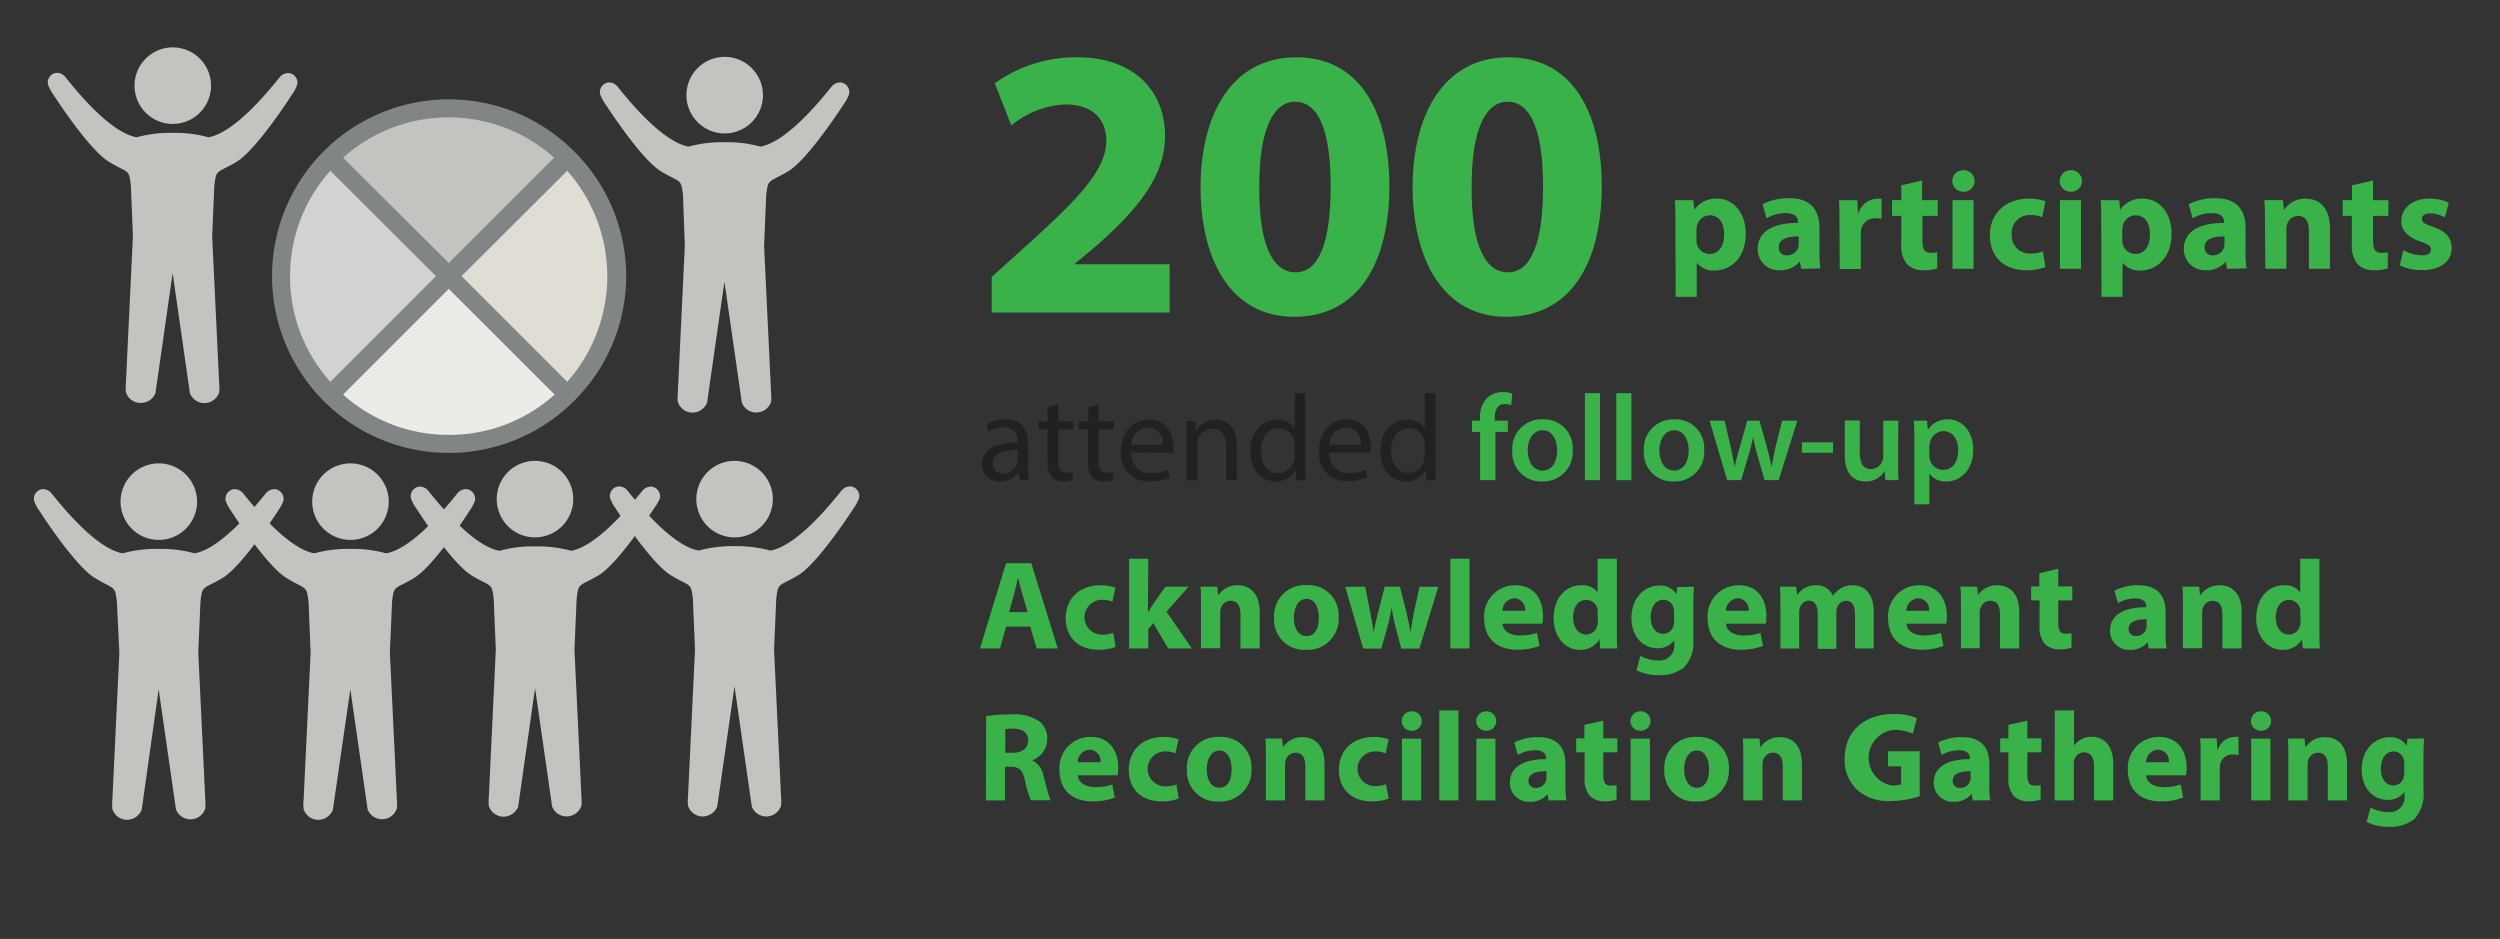 <svg id="Layer_1" data-name="Layer 1" xmlns="http://www.w3.org/2000/svg" viewBox="0 0 356.08 133.73"><rect x="0" y="0" width="356.08" height="133.73" fill="#333333" stroke="none"/><defs><style>.cls-1{fill:#c3c4c0;}.cls-2{fill:none;}.cls-3{fill:#dfddd4;}.cls-4{fill:#d2d3d0;}.cls-5{fill:#ecece6;}.cls-6{fill:#828586;}.cls-7{fill:#39b24a;}.cls-8{fill:#212121;}</style></defs><title>ar1819-infographic</title><path class="cls-1" d="M103.2,8.1a5.45,5.45,0,1,0,5.47,5.46A5.46,5.46,0,0,0,103.2,8.1Z"/><path class="cls-1" d="M103.2,40.25s2.46,17.07,2.46,17.09a2.21,2.21,0,0,0,4.17-.13,6.87,6.87,0,0,0,0-1.22l-1-21,.3-7.19c.29-2.45.34-1.74,3.13-3.4s7.69-9.2,7.92-9.58a5.73,5.73,0,0,0,.77-1.44,1.4,1.4,0,0,0-1.1-1.63,1.56,1.56,0,0,0-1.42.61c-.38.39-5.94,7.81-10.13,8.52a17.8,17.8,0,0,0-4.6-.63h-1a18,18,0,0,0-4.6.63c-4.19-.71-9.76-8.13-10.13-8.52a1.55,1.55,0,0,0-1.4-.61,1.4,1.4,0,0,0-1.1,1.63,5.69,5.69,0,0,0,.76,1.44c.24.38,5.08,7.87,7.91,9.58s2.85.95,3.14,3.4L97.54,35l-1,21a6,6,0,0,0,0,1.22,2.2,2.2,0,0,0,2.1,1.55,2.27,2.27,0,0,0,2.07-1.42s2.45-17.09,2.45-17.09"/><path class="cls-1" d="M24.59,6.75a5.45,5.45,0,1,0,5.47,5.45A5.46,5.46,0,0,0,24.59,6.75Z"/><path class="cls-1" d="M24.59,38.9,27.05,56a2.21,2.21,0,0,0,4.17-.13,6,6,0,0,0,0-1.22l-1-21,.31-7.19c.28-2.45.33-1.73,3.13-3.39s7.69-9.2,7.91-9.58a5.62,5.62,0,0,0,.77-1.45,1.39,1.39,0,0,0-1.1-1.62,1.54,1.54,0,0,0-1.42.61c-.37.38-5.94,7.8-10.13,8.52a17.77,17.77,0,0,0-4.59-.63H24.06a17.77,17.77,0,0,0-4.59.63C15.28,18.84,9.71,11.42,9.33,11a1.51,1.51,0,0,0-1.4-.61,1.39,1.39,0,0,0-1.1,1.62,5.75,5.75,0,0,0,.76,1.45c.24.38,5.09,7.87,7.92,9.58s2.85.94,3.13,3.39l.29,7.19-1,21a5.92,5.92,0,0,0,0,1.22,2.19,2.19,0,0,0,2.1,1.55A2.24,2.24,0,0,0,22.14,56S24.59,38.9,24.59,38.9"/><path class="cls-1" d="M76.18,65.64a5.45,5.45,0,1,0,5.47,5.46A5.45,5.45,0,0,0,76.18,65.64Z"/><path class="cls-1" d="M76.18,97.79s2.46,17.07,2.46,17.09a2.22,2.22,0,0,0,4.18-.14,6.74,6.74,0,0,0,0-1.21l-1-21,.31-7.2c.28-2.45.33-1.73,3.13-3.39s7.69-9.2,7.92-9.58A6,6,0,0,0,94,70.94a1.4,1.4,0,0,0-1.11-1.62,1.53,1.53,0,0,0-1.41.61c-.38.39-6,7.81-10.13,8.52a18,18,0,0,0-4.6-.63h-1a17.88,17.88,0,0,0-4.6.63c-4.19-.71-9.76-8.13-10.13-8.52a1.53,1.53,0,0,0-1.41-.61,1.39,1.39,0,0,0-1.09,1.62,5.3,5.3,0,0,0,.76,1.45c.23.38,5.08,7.87,7.91,9.58s2.85.94,3.13,3.39l.3,7.2-1,21a6.72,6.72,0,0,0,0,1.21,2.2,2.2,0,0,0,2.1,1.55,2.27,2.27,0,0,0,2.08-1.41s2.44-17.09,2.44-17.09"/><path class="cls-1" d="M104.62,65.64a5.45,5.45,0,1,0,5.46,5.46A5.46,5.46,0,0,0,104.62,65.64Z"/><path class="cls-1" d="M104.62,97.79s2.46,17.07,2.46,17.09a2.21,2.21,0,0,0,4.17-.14,6.74,6.74,0,0,0,0-1.21l-1-21,.31-7.2c.28-2.45.33-1.73,3.12-3.39s7.69-9.2,7.92-9.58a6,6,0,0,0,.77-1.45,1.4,1.4,0,0,0-1.1-1.62,1.54,1.54,0,0,0-1.42.61c-.38.39-5.94,7.81-10.13,8.52a17.8,17.8,0,0,0-4.6-.63h-1a18,18,0,0,0-4.6.63c-4.19-.71-9.76-8.13-10.13-8.52a1.52,1.52,0,0,0-1.4-.61,1.39,1.39,0,0,0-1.1,1.62,5.59,5.59,0,0,0,.76,1.45c.24.38,5.08,7.87,7.91,9.58s2.85.94,3.13,3.39l.3,7.2-1,21a5.83,5.83,0,0,0,0,1.21,2.19,2.19,0,0,0,2.1,1.55,2.26,2.26,0,0,0,2.07-1.41s2.45-17.09,2.45-17.09"/><path class="cls-1" d="M49.9,66a5.45,5.45,0,1,0,5.47,5.46A5.46,5.46,0,0,0,49.9,66Z"/><path class="cls-1" d="M49.9,98.18s2.46,17.07,2.46,17.09a2.21,2.21,0,0,0,4.17-.13,6,6,0,0,0,0-1.22l-1-21,.31-7.19c.28-2.45.33-1.74,3.13-3.4s7.69-9.2,7.91-9.58a5.73,5.73,0,0,0,.77-1.44,1.4,1.4,0,0,0-1.1-1.63,1.56,1.56,0,0,0-1.42.61c-.37.39-5.94,7.81-10.13,8.52a17.77,17.77,0,0,0-4.59-.63H49.37a18,18,0,0,0-4.6.63c-4.18-.71-9.75-8.13-10.13-8.52a1.55,1.55,0,0,0-1.4-.61,1.4,1.4,0,0,0-1.1,1.63,5.69,5.69,0,0,0,.76,1.44c.24.38,5.09,7.87,7.91,9.58s2.85,1,3.14,3.4L44.24,93l-1,21a6,6,0,0,0,0,1.22,2.2,2.2,0,0,0,2.1,1.55,2.25,2.25,0,0,0,2.07-1.42S49.9,98.18,49.9,98.18"/><path class="cls-1" d="M22.6,66a5.45,5.45,0,1,0,5.47,5.46A5.45,5.45,0,0,0,22.6,66Z"/><path class="cls-1" d="M22.6,98.18s2.46,17.07,2.46,17.09a2.21,2.21,0,0,0,4.18-.13,6.87,6.87,0,0,0,0-1.22l-1-21,.31-7.19c.28-2.45.33-1.74,3.13-3.4s7.69-9.2,7.92-9.58a6.07,6.07,0,0,0,.77-1.44,1.41,1.41,0,0,0-1.11-1.63,1.55,1.55,0,0,0-1.41.61c-.38.39-5.95,7.81-10.13,8.52a18,18,0,0,0-4.6-.63H22.08a17.88,17.88,0,0,0-4.6.63c-4.19-.71-9.76-8.13-10.13-8.52a1.55,1.55,0,0,0-1.41-.61,1.4,1.4,0,0,0-1.09,1.63,5.39,5.39,0,0,0,.76,1.44c.23.38,5.08,7.87,7.91,9.58s2.85,1,3.13,3.4L17,93l-1,21a6.85,6.85,0,0,0,0,1.22,2.21,2.21,0,0,0,2.1,1.55,2.28,2.28,0,0,0,2.08-1.42S22.6,98.18,22.6,98.18"/><path class="cls-2" d="M48.87,56.2a22.6,22.6,0,0,0,30.1,0l-15-15.05Z"/><path class="cls-2" d="M79,22.46a22.6,22.6,0,0,0-30.1,0l15.05,15Z"/><path class="cls-2" d="M80.79,54.38a22.63,22.63,0,0,0,0-30.1l-15.05,15Z"/><path class="cls-2" d="M47.05,24.28a22.6,22.6,0,0,0,0,30.1L62.1,39.33Z"/><path class="cls-3" d="M64,39.06,81.1,22.83s6,7.6,6.37,12.43-.72,11.5-1.85,13.86-5.75,7-5.75,7Z"/><path class="cls-4" d="M63.22,39.88,46.07,56.1s-6-7.6-6.36-12.42.71-11.5,1.84-13.86,5.75-7,5.75-7Z"/><path class="cls-5" d="M64.2,39.73,80.42,56.88s-7.59,6-12.42,6.37-11.5-.72-13.86-1.85-7-5.75-7-5.75Z"/><path class="cls-1" d="M63.38,39,47.16,21.85s7.6-6,12.42-6.36,11.5.71,13.86,1.84,7,5.75,7,5.75Z"/><path class="cls-6" d="M81.73,21.52a25.18,25.18,0,1,0,0,35.62A25,25,0,0,0,81.73,21.52Zm-17.81-4.8a22.44,22.44,0,0,1,15,5.74l-15,15-15.05-15A22.44,22.44,0,0,1,63.92,16.72ZM41.31,39.33a22.42,22.42,0,0,1,5.74-15l15.05,15L47.05,54.38A22.44,22.44,0,0,1,41.31,39.33ZM63.92,61.94A22.44,22.44,0,0,1,48.87,56.2L63.92,41.15,79,56.2A22.44,22.44,0,0,1,63.92,61.94Zm16.87-7.56L65.74,39.33l15.05-15A22.63,22.63,0,0,1,80.79,54.38Z"/><path class="cls-7" d="M143.29,89.25l-.86,3.11h-2.85l3.71-12.14h3.6l3.77,12.14h-3l-.93-3.11Zm3.08-2.06-.76-2.57c-.21-.72-.43-1.62-.61-2.34h0c-.18.72-.36,1.64-.56,2.34l-.72,2.57Z"/><path class="cls-7" d="M158.9,92.14a6.62,6.62,0,0,1-2.45.4c-2.85,0-4.66-1.73-4.66-4.5,0-2.58,1.76-4.68,5-4.68a6.27,6.27,0,0,1,2.09.34l-.44,2a3.8,3.8,0,0,0-1.53-.27A2.47,2.47,0,0,0,157,90.4a4.2,4.2,0,0,0,1.56-.27Z"/><path class="cls-7" d="M163.5,87.26h0c.2-.35.42-.72.63-1.06L166,83.56h3.3l-3.15,3.56,3.6,5.24h-3.37l-2.12-3.62-.71.87v2.75h-2.73V79.58h2.73Z"/><path class="cls-7" d="M171.06,86.36c0-1.09,0-2-.07-2.8h2.38l.13,1.2h.05a3.22,3.22,0,0,1,2.72-1.4c1.8,0,3.15,1.19,3.15,3.78v5.22h-2.74V87.48c0-1.13-.39-1.91-1.38-1.91a1.46,1.46,0,0,0-1.39,1,1.9,1.9,0,0,0-.11.68v5.08h-2.74Z"/><path class="cls-7" d="M190.67,87.86a4.42,4.42,0,0,1-4.65,4.7A4.31,4.31,0,0,1,181.47,88a4.39,4.39,0,0,1,4.7-4.66A4.28,4.28,0,0,1,190.67,87.86Zm-6.38.09c0,1.51.63,2.65,1.81,2.65s1.74-1.07,1.74-2.65c0-1.32-.5-2.65-1.74-2.65S184.29,86.65,184.29,88Z"/><path class="cls-7" d="M194.45,83.56l.7,3.6c.18.92.36,1.89.5,2.9h0c.18-1,.43-2,.65-2.88l.93-3.62h2.16l.89,3.51c.23,1,.46,2,.64,3h0c.13-1,.31-2,.5-3l.76-3.49h2.68l-2.7,8.8h-2.57l-.83-3.1c-.22-.86-.38-1.65-.56-2.73h0a22.13,22.13,0,0,1-.58,2.73l-.88,3.1h-2.58l-2.55-8.8Z"/><path class="cls-7" d="M206.58,79.58h2.73V92.36h-2.73Z"/><path class="cls-7" d="M214,88.83c.09,1.14,1.21,1.68,2.49,1.68a7.91,7.91,0,0,0,2.43-.36l.36,1.85a8.7,8.7,0,0,1-3.19.54c-3,0-4.7-1.73-4.7-4.48a4.41,4.41,0,0,1,4.45-4.7c2.84,0,3.93,2.21,3.93,4.39a7.24,7.24,0,0,1-.09,1.08ZM217.22,87a1.59,1.59,0,0,0-1.55-1.78A1.79,1.79,0,0,0,214,87Z"/><path class="cls-7" d="M230.29,79.58V89.73c0,1,0,2,.07,2.63h-2.43l-.13-1.3h0a3.07,3.07,0,0,1-2.75,1.5c-2.09,0-3.76-1.78-3.76-4.52,0-3,1.83-4.68,3.94-4.68a2.67,2.67,0,0,1,2.32,1h0V79.58Zm-2.74,7.7a3.88,3.88,0,0,0,0-.48,1.63,1.63,0,0,0-1.6-1.35c-1.24,0-1.89,1.11-1.89,2.5s.74,2.43,1.87,2.43a1.62,1.62,0,0,0,1.59-1.31,2.53,2.53,0,0,0,.07-.63Z"/><path class="cls-7" d="M241.25,83.56c0,.55-.07,1.29-.07,2.61v4.91a5.06,5.06,0,0,1-1.34,4,5.4,5.4,0,0,1-3.58,1.08,6.87,6.87,0,0,1-3.17-.68l.54-2.07a5.47,5.47,0,0,0,2.56.66,2.1,2.1,0,0,0,2.28-2.32v-.57h0a2.84,2.84,0,0,1-2.38,1.15c-2.18,0-3.72-1.77-3.72-4.3,0-2.83,1.83-4.63,4-4.63a2.64,2.64,0,0,1,2.41,1.24h0l.09-1Zm-2.81,3.58a2,2,0,0,0-.06-.51,1.49,1.49,0,0,0-1.47-1.2c-1,0-1.8.9-1.8,2.5,0,1.32.65,2.34,1.8,2.34a1.49,1.49,0,0,0,1.44-1.11,2.41,2.41,0,0,0,.09-.72Z"/><path class="cls-7" d="M245.84,88.83c.09,1.14,1.2,1.68,2.48,1.68a7.86,7.86,0,0,0,2.43-.36l.36,1.85a8.7,8.7,0,0,1-3.19.54c-3,0-4.7-1.73-4.7-4.48a4.41,4.41,0,0,1,4.45-4.7c2.85,0,3.93,2.21,3.93,4.39a7.24,7.24,0,0,1-.09,1.08ZM249.06,87a1.59,1.59,0,0,0-1.55-1.78A1.79,1.79,0,0,0,245.82,87Z"/><path class="cls-7" d="M253.59,86.36c0-1.09,0-2-.07-2.8h2.31l.12,1.18H256a3.05,3.05,0,0,1,2.66-1.38,2.49,2.49,0,0,1,2.41,1.49h0a3.89,3.89,0,0,1,1.13-1.06,3.18,3.18,0,0,1,1.68-.43c1.69,0,3,1.19,3,3.82v5.18h-2.67V87.57c0-1.28-.41-2-1.29-2a1.35,1.35,0,0,0-1.26,1,2.33,2.33,0,0,0-.11.7v5.15H258.9V87.43c0-1.12-.39-1.88-1.26-1.88a1.38,1.38,0,0,0-1.27,1,1.85,1.85,0,0,0-.11.69v5.13h-2.67Z"/><path class="cls-7" d="M271.54,88.83c.09,1.14,1.21,1.68,2.48,1.68a7.81,7.81,0,0,0,2.43-.36l.36,1.85a8.65,8.65,0,0,1-3.18.54c-3,0-4.7-1.73-4.7-4.48a4.4,4.4,0,0,1,4.45-4.7c2.84,0,3.92,2.21,3.92,4.39a6.09,6.09,0,0,1-.09,1.08ZM274.76,87a1.59,1.59,0,0,0-1.55-1.78A1.79,1.79,0,0,0,271.52,87Z"/><path class="cls-7" d="M279.3,86.36c0-1.09,0-2-.08-2.8h2.38l.13,1.2h0a3.22,3.22,0,0,1,2.72-1.4c1.8,0,3.15,1.19,3.15,3.78v5.22h-2.74V87.48c0-1.13-.39-1.91-1.38-1.91a1.46,1.46,0,0,0-1.39,1,1.9,1.9,0,0,0-.11.68v5.08H279.3Z"/><path class="cls-7" d="M293.16,81v2.52h2v2h-2v3.19c0,1.06.25,1.55,1.08,1.55a5.18,5.18,0,0,0,.81-.07l0,2.07a5.53,5.53,0,0,1-1.79.23,2.84,2.84,0,0,1-2-.76,3.65,3.65,0,0,1-.76-2.61v-3.6H289.3v-2h1.17V81.65Z"/><path class="cls-7" d="M306.06,92.36l-.16-.88h0a3.19,3.19,0,0,1-2.52,1.08,2.7,2.7,0,0,1-2.85-2.7c0-2.29,2-3.39,5.17-3.37v-.13c0-.46-.25-1.13-1.6-1.13a4.93,4.93,0,0,0-2.43.67l-.51-1.77a7.3,7.3,0,0,1,3.42-.77c2.94,0,3.87,1.73,3.87,3.8v3.06a13.62,13.62,0,0,0,.13,2.14Zm-.32-4.16c-1.44,0-2.56.33-2.56,1.39a1,1,0,0,0,1.08,1,1.49,1.49,0,0,0,1.42-1,1.7,1.7,0,0,0,.06-.46Z"/><path class="cls-7" d="M310.92,86.36c0-1.09,0-2-.07-2.8h2.38l.12,1.2h.06a3.22,3.22,0,0,1,2.72-1.4c1.8,0,3.15,1.19,3.15,3.78v5.22h-2.74V87.48c0-1.13-.4-1.91-1.39-1.91a1.45,1.45,0,0,0-1.38,1,1.7,1.7,0,0,0-.11.68v5.08h-2.74Z"/><path class="cls-7" d="M330.36,79.58V89.73c0,1,0,2,.08,2.63H328l-.13-1.3h0a3.07,3.07,0,0,1-2.75,1.5c-2.09,0-3.76-1.78-3.76-4.52,0-3,1.83-4.68,3.94-4.68a2.67,2.67,0,0,1,2.32,1h0V79.58Zm-2.73,7.7a3.88,3.88,0,0,0,0-.48,1.63,1.63,0,0,0-1.6-1.35c-1.24,0-1.89,1.11-1.89,2.5s.74,2.43,1.87,2.43a1.62,1.62,0,0,0,1.59-1.31,2.53,2.53,0,0,0,.07-.63Z"/><path class="cls-7" d="M140.46,102a23.53,23.53,0,0,1,3.66-.25,6.2,6.2,0,0,1,3.92,1,3.06,3.06,0,0,1,1.12,2.54,3.23,3.23,0,0,1-2.14,3v0a3.08,3.08,0,0,1,1.62,2.27c.38,1.37.76,2.95,1,3.42h-2.81a14.78,14.78,0,0,1-.85-2.83c-.32-1.51-.84-1.92-2-1.94h-.83V114h-2.72Zm2.72,5.22h1.08c1.37,0,2.18-.69,2.18-1.75s-.75-1.67-2-1.69a6.57,6.57,0,0,0-1.25.09Z"/><path class="cls-7" d="M153.52,110.43c.09,1.14,1.2,1.68,2.48,1.68a7.86,7.86,0,0,0,2.43-.36l.36,1.85a8.7,8.7,0,0,1-3.19.54c-3,0-4.7-1.73-4.7-4.48a4.41,4.41,0,0,1,4.45-4.7c2.85,0,3.93,2.21,3.93,4.39a7.24,7.24,0,0,1-.09,1.08Zm3.22-1.87a1.59,1.59,0,0,0-1.55-1.78,1.79,1.79,0,0,0-1.69,1.78Z"/><path class="cls-7" d="M167.88,113.74a6.58,6.58,0,0,1-2.45.4c-2.84,0-4.66-1.73-4.66-4.5,0-2.58,1.76-4.68,5-4.68a6.27,6.27,0,0,1,2.09.34l-.43,2a3.84,3.84,0,0,0-1.53-.27A2.47,2.47,0,0,0,166,112a4.3,4.3,0,0,0,1.57-.27Z"/><path class="cls-7" d="M178.25,109.46a4.42,4.42,0,0,1-4.65,4.7,4.31,4.31,0,0,1-4.55-4.54,4.39,4.39,0,0,1,4.7-4.66A4.28,4.28,0,0,1,178.25,109.46Zm-6.37.09c0,1.51.63,2.65,1.8,2.65s1.74-1.07,1.74-2.65c0-1.31-.5-2.65-1.74-2.65S171.88,108.25,171.88,109.55Z"/><path class="cls-7" d="M180.3,108c0-1.1,0-2-.07-2.81h2.37l.13,1.2h.05a3.22,3.22,0,0,1,2.72-1.4c1.8,0,3.15,1.19,3.15,3.78V114h-2.73v-4.88c0-1.13-.4-1.91-1.39-1.91a1.47,1.47,0,0,0-1.39,1,1.9,1.9,0,0,0-.11.68V114H180.3Z"/><path class="cls-7" d="M197.81,113.74a6.52,6.52,0,0,1-2.44.4c-2.85,0-4.67-1.73-4.67-4.5,0-2.58,1.77-4.68,5-4.68a6.23,6.23,0,0,1,2.09.34l-.43,2a3.8,3.8,0,0,0-1.53-.27,2.47,2.47,0,0,0,0,4.94,4.26,4.26,0,0,0,1.57-.27Z"/><path class="cls-7" d="M202.51,102.71a1.38,1.38,0,0,1-1.48,1.37,1.38,1.38,0,1,1,0-2.76A1.38,1.38,0,0,1,202.51,102.71ZM199.68,114v-8.8h2.74V114Z"/><path class="cls-7" d="M205,101.18h2.73V114H205Z"/><path class="cls-7" d="M213.11,102.71a1.37,1.37,0,0,1-1.47,1.37,1.38,1.38,0,1,1,0-2.76A1.37,1.37,0,0,1,213.11,102.71ZM210.28,114v-8.8H213V114Z"/><path class="cls-7" d="M220.58,114l-.16-.88h0a3.19,3.19,0,0,1-2.52,1.08,2.7,2.7,0,0,1-2.85-2.7c0-2.29,2.05-3.39,5.17-3.37V108c0-.47-.25-1.14-1.6-1.14a5,5,0,0,0-2.44.67l-.5-1.77a7.3,7.3,0,0,1,3.42-.77c2.94,0,3.87,1.73,3.87,3.8v3.06a13.62,13.62,0,0,0,.13,2.14Zm-.32-4.16c-1.44,0-2.56.33-2.56,1.39a1,1,0,0,0,1.08,1,1.49,1.49,0,0,0,1.42-1,1.7,1.7,0,0,0,.06-.46Z"/><path class="cls-7" d="M228.36,102.64v2.52h2v2h-2v3.19c0,1.06.25,1.55,1.08,1.55a5.18,5.18,0,0,0,.81-.07l0,2.07a5.53,5.53,0,0,1-1.79.23,2.84,2.84,0,0,1-2-.76,3.65,3.65,0,0,1-.76-2.61v-3.6H224.5v-2h1.17v-1.91Z"/><path class="cls-7" d="M235.09,102.71a1.38,1.38,0,0,1-1.48,1.37,1.38,1.38,0,1,1,0-2.76A1.38,1.38,0,0,1,235.09,102.71ZM232.26,114v-8.8H235V114Z"/><path class="cls-7" d="M246.25,109.46a4.42,4.42,0,0,1-4.64,4.7,4.31,4.31,0,0,1-4.56-4.54,4.39,4.39,0,0,1,4.7-4.66A4.28,4.28,0,0,1,246.25,109.46Zm-6.37.09c0,1.51.63,2.65,1.8,2.65s1.74-1.07,1.74-2.65c0-1.31-.5-2.65-1.74-2.65S239.88,108.25,239.88,109.55Z"/><path class="cls-7" d="M248.3,108c0-1.1,0-2-.07-2.81h2.37l.13,1.2h.05a3.23,3.23,0,0,1,2.72-1.4c1.8,0,3.15,1.19,3.15,3.78V114h-2.73v-4.88c0-1.13-.4-1.91-1.39-1.91a1.45,1.45,0,0,0-1.38,1,1.7,1.7,0,0,0-.11.68V114H248.3Z"/><path class="cls-7" d="M273.43,113.4a13.52,13.52,0,0,1-4.05.69,6.74,6.74,0,0,1-4.93-1.64,5.86,5.86,0,0,1-1.71-4.41c0-4,2.95-6.34,6.93-6.34a8.49,8.49,0,0,1,3.36.59l-.57,2.2a6.74,6.74,0,0,0-2.83-.52,4,4,0,0,0-.2,7.9,3.61,3.61,0,0,0,1.35-.18v-2.54h-1.87V107h4.52Z"/><path class="cls-7" d="M281,114l-.16-.88h-.06a3.16,3.16,0,0,1-2.52,1.08,2.7,2.7,0,0,1-2.84-2.7c0-2.29,2-3.39,5.16-3.37V108c0-.47-.25-1.14-1.6-1.14a5,5,0,0,0-2.43.67l-.5-1.77a7.3,7.3,0,0,1,3.42-.77c2.93,0,3.87,1.73,3.87,3.8v3.06a13.62,13.62,0,0,0,.13,2.14Zm-.33-4.16c-1.44,0-2.55.33-2.55,1.39a1,1,0,0,0,1.08,1,1.5,1.5,0,0,0,1.42-1,1.71,1.71,0,0,0,.05-.46Z"/><path class="cls-7" d="M288.76,102.64v2.52h2v2h-2v3.19c0,1.06.26,1.55,1.08,1.55a5,5,0,0,0,.81-.07l0,2.07a5.5,5.5,0,0,1-1.78.23,2.84,2.84,0,0,1-2.05-.76,3.6,3.6,0,0,1-.76-2.61v-3.6h-1.17v-2h1.17v-1.91Z"/><path class="cls-7" d="M292.67,101.18h2.74v5h0a3.25,3.25,0,0,1,1.08-.9,3,3,0,0,1,1.42-.34c1.75,0,3.08,1.2,3.08,3.85V114h-2.73v-4.84c0-1.15-.4-2-1.43-2a1.44,1.44,0,0,0-1.36,1,1.56,1.56,0,0,0-.09.61V114h-2.74Z"/><path class="cls-7" d="M305.68,110.43c.09,1.14,1.21,1.68,2.49,1.68a7.91,7.91,0,0,0,2.43-.36l.36,1.85a8.7,8.7,0,0,1-3.19.54c-3,0-4.7-1.73-4.7-4.48a4.41,4.41,0,0,1,4.45-4.7c2.84,0,3.93,2.21,3.93,4.39a5.87,5.87,0,0,1-.1,1.08Zm3.23-1.87a1.59,1.59,0,0,0-1.55-1.78,1.79,1.79,0,0,0-1.69,1.78Z"/><path class="cls-7" d="M313.44,108.05c0-1.29,0-2.14-.07-2.89h2.36l.09,1.62h.07a2.59,2.59,0,0,1,2.38-1.82,3.33,3.33,0,0,1,.57,0v2.58a3.64,3.64,0,0,0-.74-.07,1.76,1.76,0,0,0-1.87,1.38,3.89,3.89,0,0,0-.05.62V114h-2.74Z"/><path class="cls-7" d="M323.47,102.71a1.38,1.38,0,0,1-1.48,1.37,1.38,1.38,0,1,1,0-2.76A1.38,1.38,0,0,1,323.47,102.71ZM320.64,114v-8.8h2.74V114Z"/><path class="cls-7" d="M325.93,108c0-1.1,0-2-.07-2.81h2.38l.12,1.2h.06a3.22,3.22,0,0,1,2.72-1.4c1.8,0,3.15,1.19,3.15,3.78V114h-2.74v-4.88c0-1.13-.4-1.91-1.39-1.91a1.47,1.47,0,0,0-1.38,1,1.9,1.9,0,0,0-.11.68V114h-2.74Z"/><path class="cls-7" d="M345.25,105.16c0,.55-.07,1.29-.07,2.61v4.91a5.06,5.06,0,0,1-1.34,4,5.4,5.4,0,0,1-3.58,1.08,6.87,6.87,0,0,1-3.17-.68l.54-2.07a5.47,5.47,0,0,0,2.56.66,2.1,2.1,0,0,0,2.29-2.32v-.57h0a2.84,2.84,0,0,1-2.38,1.15c-2.18,0-3.72-1.77-3.72-4.3,0-2.83,1.83-4.63,4-4.63a2.66,2.66,0,0,1,2.42,1.24h0l.09-1Zm-2.81,3.58a2.49,2.49,0,0,0-.05-.5,1.5,1.5,0,0,0-1.48-1.21c-1,0-1.8.9-1.8,2.5,0,1.32.65,2.34,1.8,2.34a1.49,1.49,0,0,0,1.44-1.11,2.41,2.41,0,0,0,.09-.72Z"/><path class="cls-8" d="M145.21,68.39l-.12-1.06H145a3.13,3.13,0,0,1-2.57,1.25,2.39,2.39,0,0,1-2.57-2.42c0-2,1.8-3.15,5.06-3.13v-.17a1.74,1.74,0,0,0-1.92-2,4.13,4.13,0,0,0-2.19.63l-.35-1a5.19,5.19,0,0,1,2.77-.75c2.57,0,3.2,1.76,3.2,3.44v3.15a12.31,12.31,0,0,0,.14,2Zm-.23-4.3c-1.67,0-3.56.26-3.56,1.9a1.35,1.35,0,0,0,1.44,1.46,2.11,2.11,0,0,0,2-1.41,1.67,1.67,0,0,0,.08-.49Z"/><path class="cls-8" d="M150.71,57.55V60h2.19v1.17h-2.19v4.54c0,1,.29,1.63,1.15,1.63a3.47,3.47,0,0,0,.88-.1l.07,1.14a3.52,3.52,0,0,1-1.35.21,2.12,2.12,0,0,1-1.66-.64,3.14,3.14,0,0,1-.59-2.19V61.14h-1.3V60h1.3V58Z"/><path class="cls-8" d="M156.47,57.55V60h2.19v1.17h-2.19v4.54c0,1,.29,1.63,1.14,1.63a3.56,3.56,0,0,0,.89-.1l.07,1.14a3.54,3.54,0,0,1-1.36.21,2.12,2.12,0,0,1-1.65-.64,3.14,3.14,0,0,1-.59-2.19V61.14h-1.3V60H155V58Z"/><path class="cls-8" d="M161.13,64.46A2.7,2.7,0,0,0,164,67.38a5.64,5.64,0,0,0,2.33-.43l.26,1.09a6.88,6.88,0,0,1-2.8.52,3.91,3.91,0,0,1-4.14-4.24c0-2.54,1.5-4.54,4-4.54,2.75,0,3.48,2.42,3.48,4a5.1,5.1,0,0,1-.06.72Zm4.49-1.1a2.18,2.18,0,0,0-2.12-2.49,2.54,2.54,0,0,0-2.35,2.49Z"/><path class="cls-8" d="M169,62.25c0-.87,0-1.58-.07-2.28h1.35l.09,1.39h0a3.11,3.11,0,0,1,2.79-1.58c1.16,0,3,.69,3,3.58v5h-1.53V63.54c0-1.36-.5-2.49-1.95-2.49a2.17,2.17,0,0,0-2.05,1.56,2.28,2.28,0,0,0-.1.72v5.06H169Z"/><path class="cls-8" d="M185.92,56V66.22c0,.74,0,1.6.07,2.17h-1.37l-.07-1.46h0a3.1,3.1,0,0,1-2.87,1.65c-2,0-3.6-1.72-3.6-4.28,0-2.8,1.73-4.52,3.78-4.52a2.82,2.82,0,0,1,2.54,1.29h0V56Zm-1.53,7.36a2.88,2.88,0,0,0-.07-.65A2.25,2.25,0,0,0,182.11,61c-1.58,0-2.52,1.39-2.52,3.25,0,1.71.84,3.12,2.49,3.12a2.3,2.3,0,0,0,2.24-1.83,2.78,2.78,0,0,0,.07-.66Z"/><path class="cls-8" d="M189.32,64.46a2.69,2.69,0,0,0,2.89,2.92,5.64,5.64,0,0,0,2.33-.43L194.8,68a6.88,6.88,0,0,1-2.8.52,3.9,3.9,0,0,1-4.14-4.24c0-2.54,1.49-4.54,3.95-4.54,2.74,0,3.47,2.42,3.47,4a5.45,5.45,0,0,1-.05.72Zm4.49-1.1a2.19,2.19,0,0,0-2.13-2.49,2.54,2.54,0,0,0-2.34,2.49Z"/><path class="cls-8" d="M204.45,56V66.22c0,.74,0,1.6.07,2.17h-1.37l-.07-1.46h0a3.1,3.1,0,0,1-2.87,1.65c-2,0-3.6-1.72-3.6-4.28,0-2.8,1.73-4.52,3.78-4.52a2.81,2.81,0,0,1,2.54,1.29h0V56Zm-1.53,7.36a2.4,2.4,0,0,0-.07-.65A2.25,2.25,0,0,0,200.64,61c-1.58,0-2.52,1.39-2.52,3.25,0,1.71.84,3.12,2.49,3.12a2.3,2.3,0,0,0,2.24-1.83,2.35,2.35,0,0,0,.07-.66Z"/><path class="cls-7" d="M210.81,68.39V61.52h-1.15v-1.6h1.15v-.37a3.94,3.94,0,0,1,1-2.88,3.21,3.21,0,0,1,2.21-.82,4,4,0,0,1,1.38.21l-.16,1.65a2.44,2.44,0,0,0-.91-.16c-1.06,0-1.42.89-1.42,1.93v.44h1.86v1.6H213v6.87Z"/><path class="cls-7" d="M224,64.08a4.2,4.2,0,0,1-4.35,4.5,4.1,4.1,0,0,1-4.25-4.37,4.18,4.18,0,0,1,4.39-4.48A4.06,4.06,0,0,1,224,64.08Zm-6.39.08c0,1.64.8,2.87,2.11,2.87s2.07-1.2,2.07-2.9c0-1.32-.59-2.84-2.06-2.84S217.59,62.75,217.59,64.16Z"/><path class="cls-7" d="M225.74,56h2.15V68.39h-2.15Z"/><path class="cls-7" d="M230.21,56h2.15V68.39h-2.15Z"/><path class="cls-7" d="M242.73,64.08a4.19,4.19,0,0,1-4.35,4.5,4.09,4.09,0,0,1-4.24-4.37,4.18,4.18,0,0,1,4.38-4.48A4.06,4.06,0,0,1,242.73,64.08Zm-6.38.08c0,1.64.8,2.87,2.1,2.87s2.07-1.2,2.07-2.9c0-1.32-.59-2.84-2.05-2.84S236.35,62.75,236.35,64.16Z"/><path class="cls-7" d="M245.64,59.92l.89,3.84c.19.91.38,1.83.54,2.75h0c.18-.92.45-1.86.7-2.73l1.09-3.86h1.74l1.06,3.76c.26,1,.49,1.91.68,2.83h0c.14-.92.33-1.84.55-2.83l.94-3.76H256l-2.66,8.47h-2l-1-3.44a26,26,0,0,1-.64-2.72h0A22.27,22.27,0,0,1,249,65L248,68.39h-2l-2.5-8.47Z"/><path class="cls-7" d="M261.09,63v1.48h-4.44V63Z"/><path class="cls-7" d="M270.35,65.85c0,1,0,1.84.07,2.54h-1.88l-.11-1.29h0a3.07,3.07,0,0,1-2.72,1.48c-1.54,0-2.95-.92-2.95-3.69v-5h2.14v4.61c0,1.41.45,2.31,1.58,2.31a1.82,1.82,0,0,0,1.64-1.15,2.16,2.16,0,0,0,.12-.66V59.92h2.14Z"/><path class="cls-7" d="M272.66,62.74c0-1.12,0-2-.07-2.82h1.88l.11,1.3h0a3.32,3.32,0,0,1,2.91-1.49c1.94,0,3.56,1.67,3.56,4.31,0,3.06-1.93,4.54-3.86,4.54a2.77,2.77,0,0,1-2.38-1.13h0v4.38h-2.14Zm2.14,2.1a2.27,2.27,0,0,0,.07.59,1.94,1.94,0,0,0,1.88,1.5c1.36,0,2.16-1.13,2.16-2.8,0-1.5-.73-2.72-2.11-2.72A2,2,0,0,0,274.89,63a2,2,0,0,0-.09.54Z"/><path class="cls-7" d="M141.25,44.51V39.45l4.62-4.18c7.81-7,11.6-11,11.71-15.17,0-2.92-1.76-5.23-5.88-5.23a13,13,0,0,0-7.65,3l-2.36-6A19.73,19.73,0,0,1,153.4,8.16c8.08,0,12.54,4.73,12.54,11.22,0,6-4.35,10.78-9.52,15.4l-3.29,2.75v.11H166.6v6.87Z"/><path class="cls-7" d="M197.89,26.48c0,11.05-4.45,18.64-13.58,18.64S171,36.81,171,26.7c0-10.34,4.4-18.54,13.63-18.54C194.15,8.16,197.89,16.69,197.89,26.48Zm-18.53.22c-.05,8.19,1.92,12.09,5.17,12.09s5-4.07,5-12.2c0-7.92-1.7-12.1-5.06-12.1C181.39,14.49,179.31,18.39,179.36,26.7Z"/><path class="cls-7" d="M228.14,26.48c0,11.05-4.45,18.64-13.58,18.64S201.25,36.81,201.2,26.7c0-10.34,4.4-18.54,13.63-18.54C224.4,8.16,228.14,16.69,228.14,26.48Zm-18.53.22c-.05,8.19,1.92,12.09,5.17,12.09s5-4.07,5-12.2c0-7.92-1.7-12.1-5.06-12.1C211.64,14.49,209.56,18.39,209.61,26.7Z"/><path class="cls-7" d="M238.63,31.79c0-1.28,0-2.38-.08-3.28h2.64l.14,1.36h0a3.75,3.75,0,0,1,3.26-1.58c2.14,0,4.06,1.86,4.06,5,0,3.56-2.26,5.24-4.44,5.24a3,3,0,0,1-2.54-1.12h0v4.86h-3Zm3,2.3a3,3,0,0,0,.06.64,1.84,1.84,0,0,0,1.78,1.44c1.32,0,2.1-1.1,2.1-2.76s-.7-2.74-2.06-2.74a1.91,1.91,0,0,0-1.82,1.54,2.35,2.35,0,0,0-.06.54Z"/><path class="cls-7" d="M256.55,38.29l-.18-1h-.06a3.52,3.52,0,0,1-2.8,1.2,3,3,0,0,1-3.16-3c0-2.54,2.28-3.76,5.74-3.74v-.14c0-.52-.28-1.26-1.78-1.26a5.5,5.5,0,0,0-2.7.74l-.56-2a8.07,8.07,0,0,1,3.8-.86c3.26,0,4.3,1.92,4.3,4.22v3.4a15.15,15.15,0,0,0,.14,2.38Zm-.36-4.62c-1.6,0-2.84.36-2.84,1.54a1.09,1.09,0,0,0,1.2,1.16,1.66,1.66,0,0,0,1.58-1.12,2.18,2.18,0,0,0,.06-.52Z"/><path class="cls-7" d="M262,31.73c0-1.44,0-2.38-.08-3.22h2.62l.1,1.8h.08a2.87,2.87,0,0,1,2.64-2,3.13,3.13,0,0,1,.64,0v2.86a4.36,4.36,0,0,0-.82-.08,2,2,0,0,0-2.08,1.54,3.58,3.58,0,0,0-.06.68v5h-3Z"/><path class="cls-7" d="M273.77,25.71v2.8H276v2.24h-2.18v3.54c0,1.18.28,1.72,1.2,1.72a5,5,0,0,0,.9-.08l0,2.3a6,6,0,0,1-2,.26,3.16,3.16,0,0,1-2.28-.84,4.05,4.05,0,0,1-.84-2.9v-4h-1.31V28.51h1.31V26.39Z"/><path class="cls-7" d="M281.25,25.79a1.54,1.54,0,0,1-1.65,1.52,1.53,1.53,0,1,1,0-3.06A1.54,1.54,0,0,1,281.25,25.79Zm-3.15,12.5V28.51h3v9.78Z"/><path class="cls-7" d="M291.33,38.05a7.44,7.44,0,0,1-2.73.44c-3.16,0-5.18-1.92-5.18-5,0-2.86,2-5.2,5.61-5.2a7.05,7.05,0,0,1,2.32.38l-.48,2.26a4.23,4.23,0,0,0-1.7-.3,2.53,2.53,0,0,0-2.63,2.74,2.55,2.55,0,0,0,2.68,2.74,4.75,4.75,0,0,0,1.75-.3Z"/><path class="cls-7" d="M296.54,25.79a1.53,1.53,0,0,1-1.64,1.52,1.53,1.53,0,1,1,0-3.06A1.52,1.52,0,0,1,296.54,25.79Zm-3.14,12.5V28.51h3v9.78Z"/><path class="cls-7" d="M299.28,31.79c0-1.28,0-2.38-.08-3.28h2.64l.14,1.36h0a3.75,3.75,0,0,1,3.26-1.58c2.14,0,4.06,1.86,4.06,5,0,3.56-2.26,5.24-4.44,5.24a3,3,0,0,1-2.54-1.12h0v4.86h-3Zm3,2.3a3,3,0,0,0,.06.64,1.84,1.84,0,0,0,1.78,1.44c1.32,0,2.1-1.1,2.1-2.76s-.7-2.74-2.06-2.74a1.91,1.91,0,0,0-1.82,1.54,2.35,2.35,0,0,0-.06.54Z"/><path class="cls-7" d="M317.2,38.29l-.18-1H317a3.52,3.52,0,0,1-2.8,1.2,3,3,0,0,1-3.16-3c0-2.54,2.28-3.76,5.74-3.74v-.14c0-.52-.28-1.26-1.78-1.26a5.5,5.5,0,0,0-2.7.74l-.56-2a8.07,8.07,0,0,1,3.8-.86c3.26,0,4.3,1.92,4.3,4.22v3.4a13.86,13.86,0,0,0,.15,2.38Zm-.36-4.62c-1.6,0-2.84.36-2.84,1.54a1.09,1.09,0,0,0,1.2,1.16,1.66,1.66,0,0,0,1.58-1.12,2.18,2.18,0,0,0,.06-.52Z"/><path class="cls-7" d="M322.6,31.63c0-1.22,0-2.26-.08-3.12h2.64l.14,1.34h.06a3.58,3.58,0,0,1,3-1.56c2,0,3.5,1.32,3.5,4.2v5.8h-3V32.87c0-1.26-.44-2.12-1.54-2.12a1.62,1.62,0,0,0-1.54,1.14,2.09,2.09,0,0,0-.12.76v5.64h-3Z"/><path class="cls-7" d="M338,25.71v2.8h2.18v2.24H338v3.54c0,1.18.28,1.72,1.2,1.72a5,5,0,0,0,.9-.08l0,2.3a6,6,0,0,1-2,.26,3.16,3.16,0,0,1-2.28-.84,4.05,4.05,0,0,1-.84-2.9v-4h-1.3V28.51H335V26.39Z"/><path class="cls-7" d="M342.32,35.63a5.94,5.94,0,0,0,2.62.74c.92,0,1.3-.32,1.3-.82s-.3-.74-1.44-1.12c-2-.68-2.8-1.78-2.78-2.94,0-1.82,1.56-3.2,4-3.2a6.56,6.56,0,0,1,2.76.56l-.54,2.1a4.8,4.8,0,0,0-2.12-.56c-.74,0-1.16.3-1.16.8s.38.7,1.58,1.12c1.86.64,2.64,1.58,2.66,3,0,1.82-1.44,3.16-4.24,3.16a6.92,6.92,0,0,1-3.16-.68Z"/></svg>